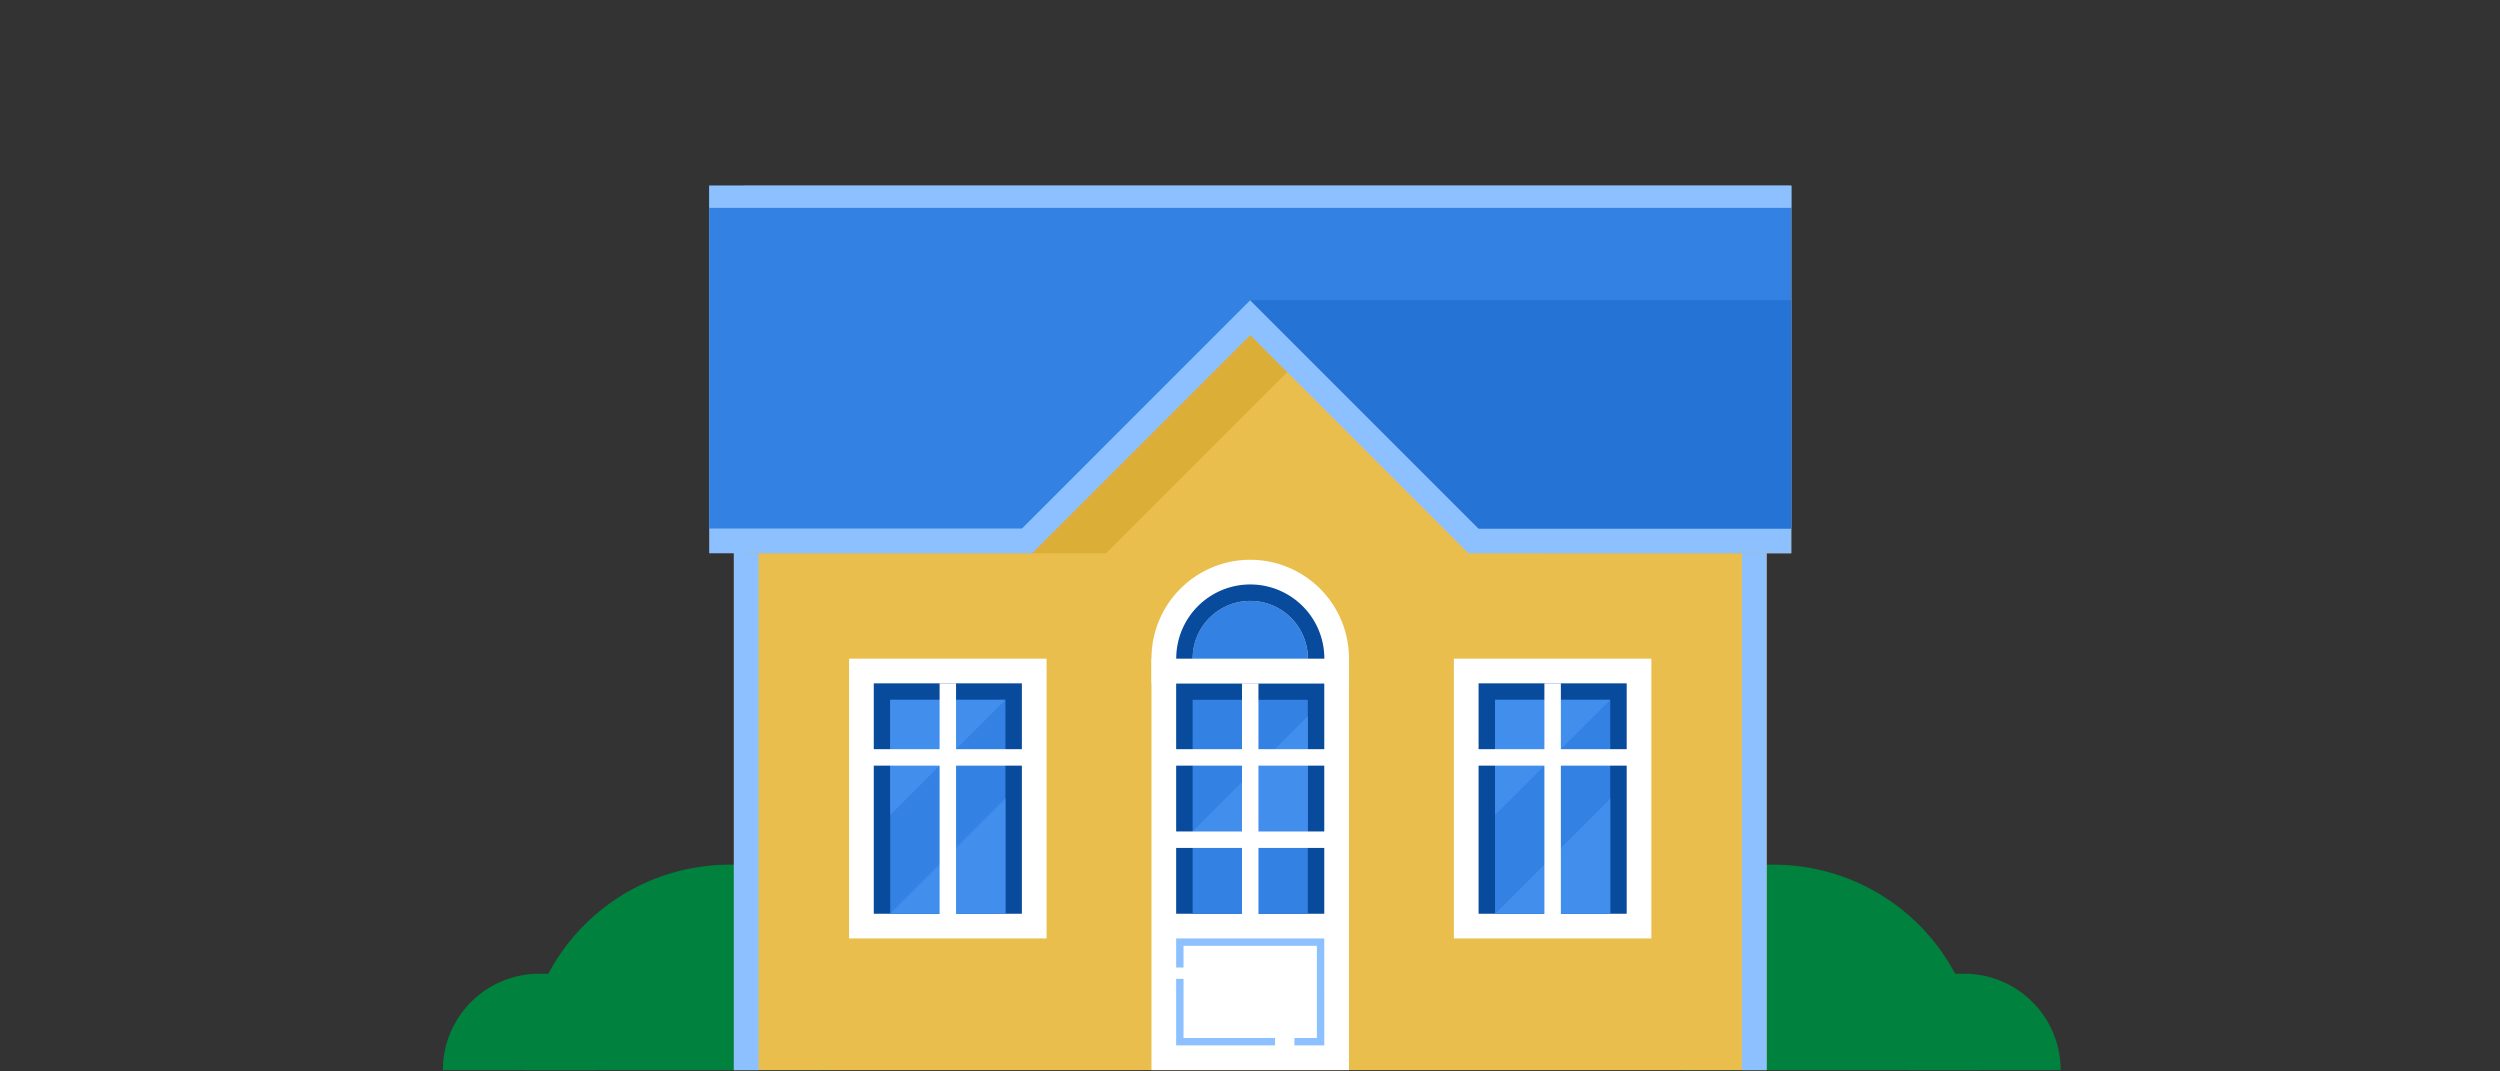 <svg xmlns="http://www.w3.org/2000/svg" width="350" height="150" viewBox="0 0 350 150">
  <rect x="0" y="0" width="350" height="150" fill="#333333" stroke="none"/>
  <g id="Group_4302" data-name="Group 4302" transform="translate(106 5514)">
    <rect id="Rectangle_4822" data-name="Rectangle 4822" width="350" height="150" transform="translate(-106 -5514)" fill="none"/>
    <g id="Group_4300" data-name="Group 4300" transform="translate(-865.676 -6108.349)">
      <g id="Group_3260" data-name="Group 3260" transform="translate(995.476 715.404)">
        <path id="Rectangle_3976" data-name="Rectangle 3976" d="M0,0H8.014A13.492,13.492,0,0,1,21.507,13.492v0a0,0,0,0,1,0,0H0a0,0,0,0,1,0,0V0A0,0,0,0,1,0,0Z" transform="translate(31.181 15.267)" fill="#00813d"/>
        <path id="Rectangle_3977" data-name="Rectangle 3977" d="M0,0H12.521A28.759,28.759,0,0,1,41.28,28.759v0a0,0,0,0,1,0,0H0a0,0,0,0,1,0,0V0A0,0,0,0,1,0,0Z" transform="translate(0 0)" fill="#00813d"/>
      </g>
      <g id="Group_3261" data-name="Group 3261" transform="translate(821.676 715.404)">
        <path id="Rectangle_3978" data-name="Rectangle 3978" d="M0,0H21.507a0,0,0,0,1,0,0V0A13.492,13.492,0,0,1,8.014,13.492H0a0,0,0,0,1,0,0V0A0,0,0,0,1,0,0Z" transform="translate(21.507 28.759) rotate(180)" fill="#00813d"/>
        <path id="Rectangle_3979" data-name="Rectangle 3979" d="M0,0H41.28a0,0,0,0,1,0,0V0A28.759,28.759,0,0,1,12.521,28.759H0a0,0,0,0,1,0,0V0A0,0,0,0,1,0,0Z" transform="translate(52.688 28.759) rotate(180)" fill="#00813d"/>
      </g>
      <path id="Path_2453" data-name="Path 2453" d="M0,0H144.575V113.544H0Z" transform="translate(862.42 630.619)" fill="#eabe4c"/>
      <rect id="Rectangle_3981" data-name="Rectangle 3981" width="3.456" height="87.72" transform="translate(862.42 656.443)" fill="#8dc0ff"/>
      <rect id="Rectangle_3982" data-name="Rectangle 3982" width="3.456" height="87.72" transform="translate(1003.539 656.443)" fill="#8dc0ff"/>
      <path id="Path_2435" data-name="Path 2435" d="M1015.042,672.286l-30.536-30.537-30.536,30.537H903.29V620.831h146.593v51.454Z" transform="translate(-39.43 -0.483)" fill="#dbae37"/>
      <path id="Path_2436" data-name="Path 2436" d="M1000.1,672.286l-30.536-30.537-30.536,30.537H893.821V620.831h151.487v51.454Z" transform="translate(-34.856 -0.483)" fill="#8dc0ff"/>
      <path id="Path_2437" data-name="Path 2437" d="M1045.309,620.831v48h-43.775l-31.968-31.968L937.6,668.83H893.821v-48Z" transform="translate(-34.856 -0.483)" fill="#3382e3"/>
      <g id="Group_3262" data-name="Group 3262" transform="translate(878.548 686.562)">
        <rect id="Rectangle_3983" data-name="Rectangle 3983" width="2.304" height="11.52" transform="translate(12.672 3.456)" fill="#fff"/>
        <rect id="Rectangle_3984" data-name="Rectangle 3984" width="27.648" height="39.168" transform="translate(0 0)" fill="#fff"/>
        <rect id="Rectangle_3985" data-name="Rectangle 3985" width="32.256" height="20.736" transform="translate(24.192 3.456) rotate(90)" fill="#084a9b"/>
        <rect id="Rectangle_3986" data-name="Rectangle 3986" width="29.952" height="16.128" transform="translate(21.888 5.76) rotate(90)" fill="#3382e3"/>
        <path id="Path_2438" data-name="Path 2438" d="M958.979,786.826l-16.128,16.128h16.128Z" transform="translate(-937.091 -767.242)" fill="#418eed"/>
        <path id="Path_2439" data-name="Path 2439" d="M958.979,760.081l-16.128,16.128V760.081Z" transform="translate(-937.091 -754.321)" fill="#418eed"/>
        <rect id="Rectangle_3987" data-name="Rectangle 3987" width="2.304" height="32.88" transform="translate(12.672 3.456)" fill="#fff"/>
        <rect id="Rectangle_3988" data-name="Rectangle 3988" width="2.304" height="25.344" transform="translate(26.496 12.672) rotate(90)" fill="#fff"/>
      </g>
      <g id="Group_3263" data-name="Group 3263" transform="translate(963.22 686.562)">
        <rect id="Rectangle_3989" data-name="Rectangle 3989" width="27.648" height="39.168" transform="translate(0 0)" fill="#fff"/>
        <rect id="Rectangle_3990" data-name="Rectangle 3990" width="32.256" height="20.736" transform="translate(24.192 3.456) rotate(90)" fill="#084a9b"/>
        <rect id="Rectangle_3991" data-name="Rectangle 3991" width="29.952" height="16.128" transform="translate(21.888 5.76) rotate(90)" fill="#3382e3"/>
        <path id="Path_2440" data-name="Path 2440" d="M1122.8,786.826l-16.128,16.128H1122.8Z" transform="translate(-1100.908 -767.242)" fill="#418eed"/>
        <path id="Path_2441" data-name="Path 2441" d="M1122.8,760.081l-16.128,16.128V760.081Z" transform="translate(-1100.908 -754.321)" fill="#418eed"/>
        <rect id="Rectangle_3992" data-name="Rectangle 3992" width="2.304" height="32.88" transform="translate(12.672 3.456)" fill="#fff"/>
        <rect id="Rectangle_3993" data-name="Rectangle 3993" width="2.304" height="25.344" transform="translate(26.496 12.672) rotate(90)" fill="#fff"/>
      </g>
      <g id="Group_3264" data-name="Group 3264" transform="translate(920.883 672.718)">
        <rect id="Rectangle_3994" data-name="Rectangle 3994" width="27.648" height="57.6" transform="translate(0 13.844)" fill="#fff"/>
        <rect id="Rectangle_3995" data-name="Rectangle 3995" width="32.256" height="20.736" transform="translate(24.192 17.3) rotate(90)" fill="#084a9b"/>
        <rect id="Rectangle_3996" data-name="Rectangle 3996" width="29.952" height="16.128" transform="translate(21.888 19.604) rotate(90)" fill="#3382e3"/>
        <path id="Path_2442" data-name="Path 2442" d="M1040.887,764.539l-16.128,16.128h16.128Z" transform="translate(-1018.999 -742.63)" fill="#418eed"/>
        <rect id="Rectangle_3997" data-name="Rectangle 3997" width="2.304" height="34.56" transform="translate(12.672 17.3)" fill="#fff"/>
        <rect id="Rectangle_3998" data-name="Rectangle 3998" width="2.304" height="25.344" transform="translate(26.496 26.516) rotate(90)" fill="#fff"/>
        <rect id="Rectangle_3999" data-name="Rectangle 3999" width="2.304" height="25.344" transform="translate(26.496 38.036) rotate(90)" fill="#fff"/>
        <path id="Path_2443" data-name="Path 2443" d="M1041.268,735.976v3.473H1013.62v-3.473a13.824,13.824,0,1,1,27.648,0Z" transform="translate(-1013.617 -722.152)" fill="#fff"/>
        <path id="Path_2444" data-name="Path 2444" d="M1013.615,755.623h0Z" transform="translate(-1013.615 -738.323)" fill="#fff"/>
        <path id="Path_2445" data-name="Path 2445" d="M1040.892,741.36v.017h-16.128v-.017a8.064,8.064,0,1,1,16.128,0Z" transform="translate(-1019.001 -727.536)" fill="#3382e3"/>
        <path id="Path_2446" data-name="Path 2446" d="M1041.042,739.207v.017h-2.3v-.017a8.064,8.064,0,1,0-16.128,0v.017h-2.3v-.017a10.368,10.368,0,0,1,20.736,0Z" transform="translate(-1016.848 -725.383)" fill="#084a9b"/>
      </g>
      <g id="Group_3265" data-name="Group 3265" transform="translate(924.34 725.731)">
        <path id="Path_2447" data-name="Path 2447" d="M1034.145,844.986H1020.3v-9.312h1.034v8.278h12.809Z" transform="translate(-1020.302 -830.011)" fill="#8dc0ff"/>
        <path id="Path_2448" data-name="Path 2448" d="M1041.038,839.692h-4.179v-1.034H1040V825.75h-18.669v3.036H1020.3v-4.07h20.736Z" transform="translate(-1020.302 -824.717)" fill="#8dc0ff"/>
      </g>
      <path id="Path_2450" data-name="Path 2450" d="M1116.108,683.813h-43.775l-31.968-31.968h75.743Z" transform="translate(-105.655 -15.467)" fill="#2473d5"/>
      <rect id="Rectangle_4081" data-name="Rectangle 4081" width="151.487" height="3.101" transform="translate(858.966 620.349)" fill="#8dc0ff"/>
    </g>
  </g>
</svg>
